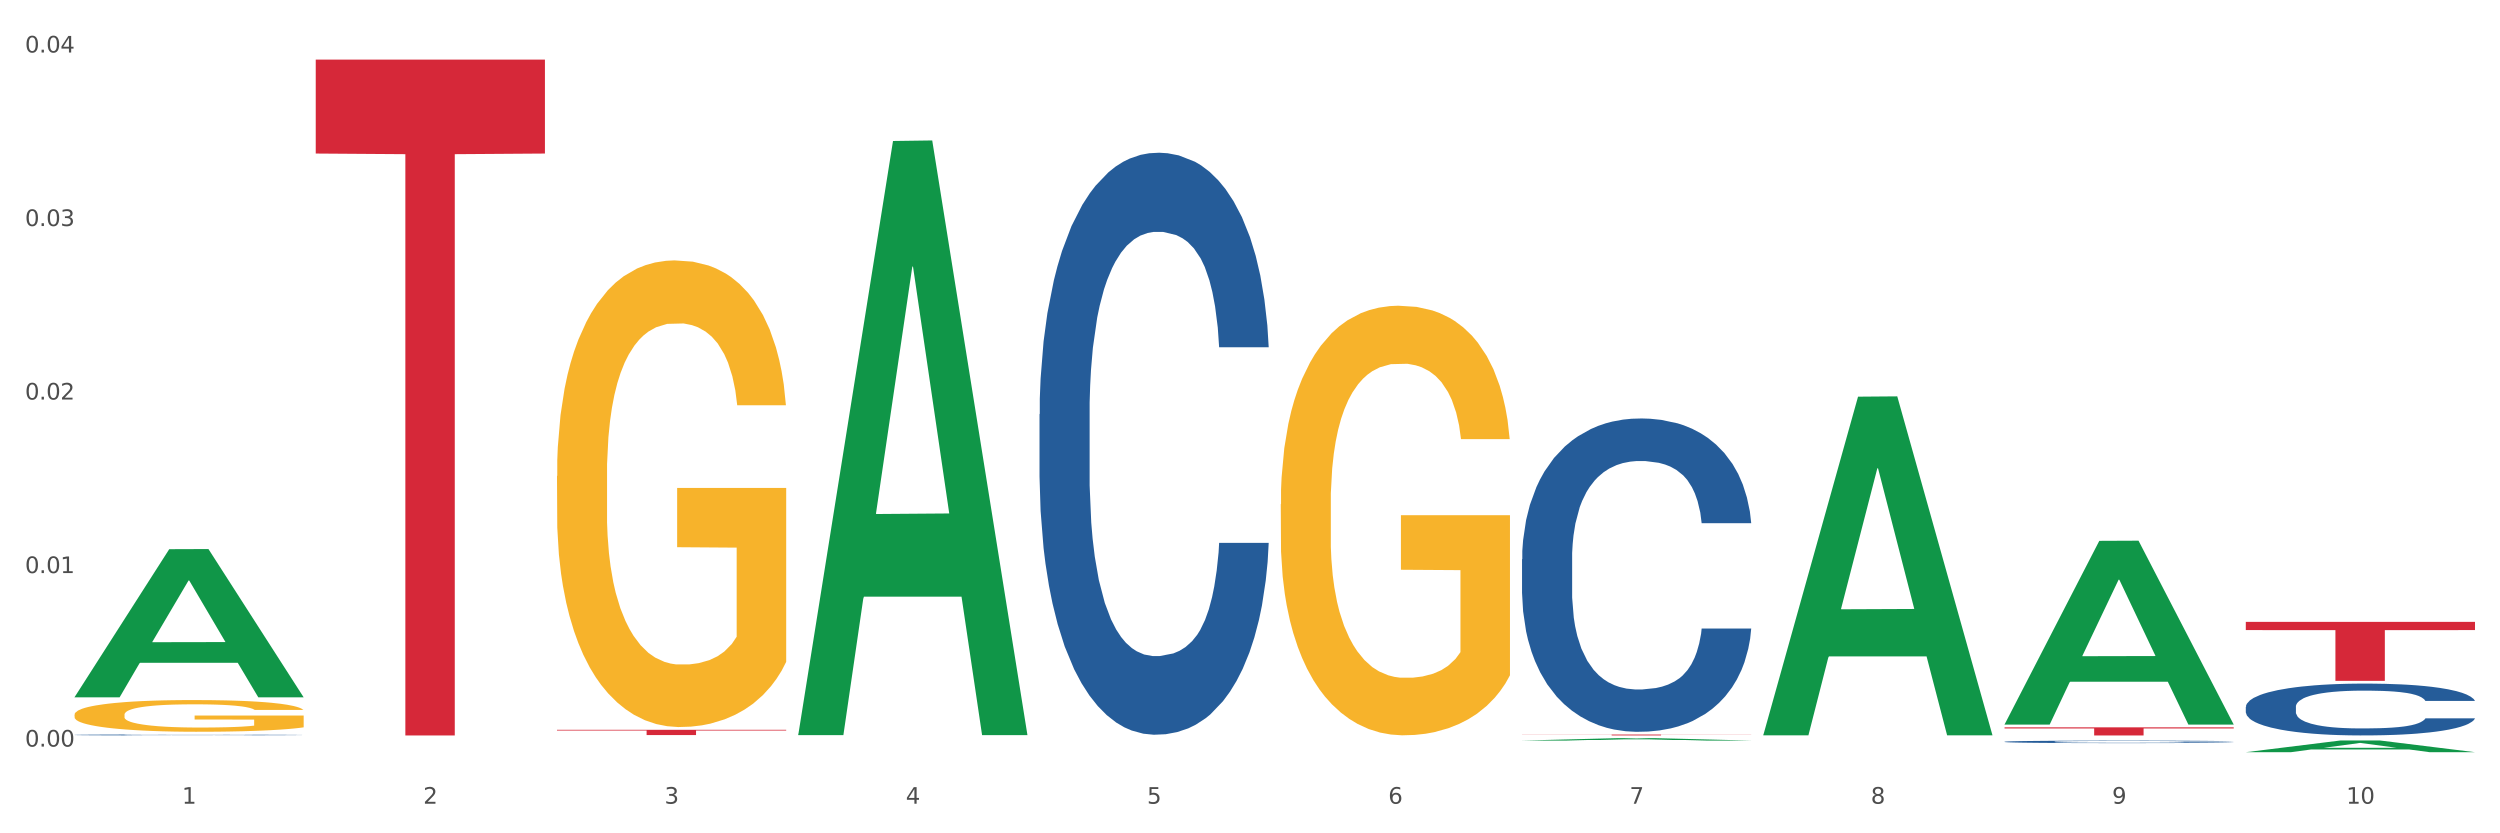 <?xml version="1.0" encoding="utf-8" standalone="no"?>
<!DOCTYPE svg PUBLIC "-//W3C//DTD SVG 1.1//EN"
  "http://www.w3.org/Graphics/SVG/1.1/DTD/svg11.dtd">
<svg xmlns:xlink="http://www.w3.org/1999/xlink" width="1080pt" height="360pt" viewBox="0 0 1080 360" xmlns="http://www.w3.org/2000/svg" version="1.1">
 <rect x="0" y="0" width="1080" height="360" fill="#333333" stroke="none"/>
 <defs>
  <style type="text/css">*{stroke-linejoin: round; stroke-linecap: butt}</style>
 </defs>
 <g id="figure_1">
  <g id="patch_1">
   <path d="M 0 360 
L 1080 360 
L 1080 0 
L 0 0 
z
" style="fill: #ffffff; stroke: #ffffff; stroke-linejoin: miter"/>
  </g>
  <g id="axes_1">
   <g id="matplotlib.axis_1">
    <g id="xtick_1">
     <g id="text_1">
      <!-- 1 -->
      <g style="fill: #4d4d4d" transform="translate(78.627 347.204) scale(0.096 -0.096)">
       <defs>
        <path id="DejaVuSans-31" d="M 794 531 
L 1825 531 
L 1825 4091 
L 703 3866 
L 703 4441 
L 1819 4666 
L 2450 4666 
L 2450 531 
L 3481 531 
L 3481 0 
L 794 0 
L 794 531 
z
" transform="scale(0.016)"/>
       </defs>
       <use xlink:href="#DejaVuSans-31"/>
      </g>
     </g>
    </g>
    <g id="xtick_2">
     <g id="text_2">
      <!-- 2 -->
      <g style="fill: #4d4d4d" transform="translate(182.851 347.204) scale(0.096 -0.096)">
       <defs>
        <path id="DejaVuSans-32" d="M 1228 531 
L 3431 531 
L 3431 0 
L 469 0 
L 469 531 
Q 828 903 1448 1529 
Q 2069 2156 2228 2338 
Q 2531 2678 2651 2914 
Q 2772 3150 2772 3378 
Q 2772 3750 2511 3984 
Q 2250 4219 1831 4219 
Q 1534 4219 1204 4116 
Q 875 4013 500 3803 
L 500 4441 
Q 881 4594 1212 4672 
Q 1544 4750 1819 4750 
Q 2544 4750 2975 4387 
Q 3406 4025 3406 3419 
Q 3406 3131 3298 2873 
Q 3191 2616 2906 2266 
Q 2828 2175 2409 1742 
Q 1991 1309 1228 531 
z
" transform="scale(0.016)"/>
       </defs>
       <use xlink:href="#DejaVuSans-32"/>
      </g>
     </g>
    </g>
    <g id="xtick_3">
     <g id="text_3">
      <!-- 3 -->
      <g style="fill: #4d4d4d" transform="translate(287.074 347.204) scale(0.096 -0.096)">
       <defs>
        <path id="DejaVuSans-33" d="M 2597 2516 
Q 3050 2419 3304 2112 
Q 3559 1806 3559 1356 
Q 3559 666 3084 287 
Q 2609 -91 1734 -91 
Q 1441 -91 1130 -33 
Q 819 25 488 141 
L 488 750 
Q 750 597 1062 519 
Q 1375 441 1716 441 
Q 2309 441 2620 675 
Q 2931 909 2931 1356 
Q 2931 1769 2642 2001 
Q 2353 2234 1838 2234 
L 1294 2234 
L 1294 2753 
L 1863 2753 
Q 2328 2753 2575 2939 
Q 2822 3125 2822 3475 
Q 2822 3834 2567 4026 
Q 2313 4219 1838 4219 
Q 1578 4219 1281 4162 
Q 984 4106 628 3988 
L 628 4550 
Q 988 4650 1302 4700 
Q 1616 4750 1894 4750 
Q 2613 4750 3031 4423 
Q 3450 4097 3450 3541 
Q 3450 3153 3228 2886 
Q 3006 2619 2597 2516 
z
" transform="scale(0.016)"/>
       </defs>
       <use xlink:href="#DejaVuSans-33"/>
      </g>
     </g>
    </g>
    <g id="xtick_4">
     <g id="text_4">
      <!-- 4 -->
      <g style="fill: #4d4d4d" transform="translate(391.298 347.204) scale(0.096 -0.096)">
       <defs>
        <path id="DejaVuSans-34" d="M 2419 4116 
L 825 1625 
L 2419 1625 
L 2419 4116 
z
M 2253 4666 
L 3047 4666 
L 3047 1625 
L 3713 1625 
L 3713 1100 
L 3047 1100 
L 3047 0 
L 2419 0 
L 2419 1100 
L 313 1100 
L 313 1709 
L 2253 4666 
z
" transform="scale(0.016)"/>
       </defs>
       <use xlink:href="#DejaVuSans-34"/>
      </g>
     </g>
    </g>
    <g id="xtick_5">
     <g id="text_5">
      <!-- 5 -->
      <g style="fill: #4d4d4d" transform="translate(495.522 347.204) scale(0.096 -0.096)">
       <defs>
        <path id="DejaVuSans-35" d="M 691 4666 
L 3169 4666 
L 3169 4134 
L 1269 4134 
L 1269 2991 
Q 1406 3038 1543 3061 
Q 1681 3084 1819 3084 
Q 2600 3084 3056 2656 
Q 3513 2228 3513 1497 
Q 3513 744 3044 326 
Q 2575 -91 1722 -91 
Q 1428 -91 1123 -41 
Q 819 9 494 109 
L 494 744 
Q 775 591 1075 516 
Q 1375 441 1709 441 
Q 2250 441 2565 725 
Q 2881 1009 2881 1497 
Q 2881 1984 2565 2268 
Q 2250 2553 1709 2553 
Q 1456 2553 1204 2497 
Q 953 2441 691 2322 
L 691 4666 
z
" transform="scale(0.016)"/>
       </defs>
       <use xlink:href="#DejaVuSans-35"/>
      </g>
     </g>
    </g>
    <g id="xtick_6">
     <g id="text_6">
      <!-- 6 -->
      <g style="fill: #4d4d4d" transform="translate(599.745 347.204) scale(0.096 -0.096)">
       <defs>
        <path id="DejaVuSans-36" d="M 2113 2584 
Q 1688 2584 1439 2293 
Q 1191 2003 1191 1497 
Q 1191 994 1439 701 
Q 1688 409 2113 409 
Q 2538 409 2786 701 
Q 3034 994 3034 1497 
Q 3034 2003 2786 2293 
Q 2538 2584 2113 2584 
z
M 3366 4563 
L 3366 3988 
Q 3128 4100 2886 4159 
Q 2644 4219 2406 4219 
Q 1781 4219 1451 3797 
Q 1122 3375 1075 2522 
Q 1259 2794 1537 2939 
Q 1816 3084 2150 3084 
Q 2853 3084 3261 2657 
Q 3669 2231 3669 1497 
Q 3669 778 3244 343 
Q 2819 -91 2113 -91 
Q 1303 -91 875 529 
Q 447 1150 447 2328 
Q 447 3434 972 4092 
Q 1497 4750 2381 4750 
Q 2619 4750 2861 4703 
Q 3103 4656 3366 4563 
z
" transform="scale(0.016)"/>
       </defs>
       <use xlink:href="#DejaVuSans-36"/>
      </g>
     </g>
    </g>
    <g id="xtick_7">
     <g id="text_7">
      <!-- 7 -->
      <g style="fill: #4d4d4d" transform="translate(703.969 347.204) scale(0.096 -0.096)">
       <defs>
        <path id="DejaVuSans-37" d="M 525 4666 
L 3525 4666 
L 3525 4397 
L 1831 0 
L 1172 0 
L 2766 4134 
L 525 4134 
L 525 4666 
z
" transform="scale(0.016)"/>
       </defs>
       <use xlink:href="#DejaVuSans-37"/>
      </g>
     </g>
    </g>
    <g id="xtick_8">
     <g id="text_8">
      <!-- 8 -->
      <g style="fill: #4d4d4d" transform="translate(808.193 347.204) scale(0.096 -0.096)">
       <defs>
        <path id="DejaVuSans-38" d="M 2034 2216 
Q 1584 2216 1326 1975 
Q 1069 1734 1069 1313 
Q 1069 891 1326 650 
Q 1584 409 2034 409 
Q 2484 409 2743 651 
Q 3003 894 3003 1313 
Q 3003 1734 2745 1975 
Q 2488 2216 2034 2216 
z
M 1403 2484 
Q 997 2584 770 2862 
Q 544 3141 544 3541 
Q 544 4100 942 4425 
Q 1341 4750 2034 4750 
Q 2731 4750 3128 4425 
Q 3525 4100 3525 3541 
Q 3525 3141 3298 2862 
Q 3072 2584 2669 2484 
Q 3125 2378 3379 2068 
Q 3634 1759 3634 1313 
Q 3634 634 3220 271 
Q 2806 -91 2034 -91 
Q 1263 -91 848 271 
Q 434 634 434 1313 
Q 434 1759 690 2068 
Q 947 2378 1403 2484 
z
M 1172 3481 
Q 1172 3119 1398 2916 
Q 1625 2713 2034 2713 
Q 2441 2713 2670 2916 
Q 2900 3119 2900 3481 
Q 2900 3844 2670 4047 
Q 2441 4250 2034 4250 
Q 1625 4250 1398 4047 
Q 1172 3844 1172 3481 
z
" transform="scale(0.016)"/>
       </defs>
       <use xlink:href="#DejaVuSans-38"/>
      </g>
     </g>
    </g>
    <g id="xtick_9">
     <g id="text_9">
      <!-- 9 -->
      <g style="fill: #4d4d4d" transform="translate(912.416 347.204) scale(0.096 -0.096)">
       <defs>
        <path id="DejaVuSans-39" d="M 703 97 
L 703 672 
Q 941 559 1184 500 
Q 1428 441 1663 441 
Q 2288 441 2617 861 
Q 2947 1281 2994 2138 
Q 2813 1869 2534 1725 
Q 2256 1581 1919 1581 
Q 1219 1581 811 2004 
Q 403 2428 403 3163 
Q 403 3881 828 4315 
Q 1253 4750 1959 4750 
Q 2769 4750 3195 4129 
Q 3622 3509 3622 2328 
Q 3622 1225 3098 567 
Q 2575 -91 1691 -91 
Q 1453 -91 1209 -44 
Q 966 3 703 97 
z
M 1959 2075 
Q 2384 2075 2632 2365 
Q 2881 2656 2881 3163 
Q 2881 3666 2632 3958 
Q 2384 4250 1959 4250 
Q 1534 4250 1286 3958 
Q 1038 3666 1038 3163 
Q 1038 2656 1286 2365 
Q 1534 2075 1959 2075 
z
" transform="scale(0.016)"/>
       </defs>
       <use xlink:href="#DejaVuSans-39"/>
      </g>
     </g>
    </g>
    <g id="xtick_10">
     <g id="text_10">
      <!-- 10 -->
      <g style="fill: #4d4d4d" transform="translate(1013.586 347.204) scale(0.096 -0.096)">
       <defs>
        <path id="DejaVuSans-30" d="M 2034 4250 
Q 1547 4250 1301 3770 
Q 1056 3291 1056 2328 
Q 1056 1369 1301 889 
Q 1547 409 2034 409 
Q 2525 409 2770 889 
Q 3016 1369 3016 2328 
Q 3016 3291 2770 3770 
Q 2525 4250 2034 4250 
z
M 2034 4750 
Q 2819 4750 3233 4129 
Q 3647 3509 3647 2328 
Q 3647 1150 3233 529 
Q 2819 -91 2034 -91 
Q 1250 -91 836 529 
Q 422 1150 422 2328 
Q 422 3509 836 4129 
Q 1250 4750 2034 4750 
z
" transform="scale(0.016)"/>
       </defs>
       <use xlink:href="#DejaVuSans-31"/>
       <use xlink:href="#DejaVuSans-30" transform="translate(63.623 0)"/>
      </g>
     </g>
    </g>
    <g id="xtick_11"/>
    <g id="xtick_12"/>
    <g id="xtick_13"/>
    <g id="xtick_14"/>
    <g id="xtick_15"/>
    <g id="xtick_16"/>
    <g id="xtick_17"/>
    <g id="xtick_18"/>
    <g id="xtick_19"/>
   </g>
   <g id="matplotlib.axis_2">
    <g id="ytick_1">
     <g id="text_11">
      <!-- 0.00 -->
      <g style="fill: #4d4d4d" transform="translate(10.8 322.529) scale(0.096 -0.096)">
       <defs>
        <path id="DejaVuSans-2e" d="M 684 794 
L 1344 794 
L 1344 0 
L 684 0 
L 684 794 
z
" transform="scale(0.016)"/>
       </defs>
       <use xlink:href="#DejaVuSans-30"/>
       <use xlink:href="#DejaVuSans-2e" transform="translate(63.623 0)"/>
       <use xlink:href="#DejaVuSans-30" transform="translate(95.41 0)"/>
       <use xlink:href="#DejaVuSans-30" transform="translate(159.033 0)"/>
      </g>
     </g>
    </g>
    <g id="ytick_2">
     <g id="text_12">
      <!-- 0.01 -->
      <g style="fill: #4d4d4d" transform="translate(10.8 247.569) scale(0.096 -0.096)">
       <use xlink:href="#DejaVuSans-30"/>
       <use xlink:href="#DejaVuSans-2e" transform="translate(63.623 0)"/>
       <use xlink:href="#DejaVuSans-30" transform="translate(95.41 0)"/>
       <use xlink:href="#DejaVuSans-31" transform="translate(159.033 0)"/>
      </g>
     </g>
    </g>
    <g id="ytick_3">
     <g id="text_13">
      <!-- 0.02 -->
      <g style="fill: #4d4d4d" transform="translate(10.8 172.608) scale(0.096 -0.096)">
       <use xlink:href="#DejaVuSans-30"/>
       <use xlink:href="#DejaVuSans-2e" transform="translate(63.623 0)"/>
       <use xlink:href="#DejaVuSans-30" transform="translate(95.41 0)"/>
       <use xlink:href="#DejaVuSans-32" transform="translate(159.033 0)"/>
      </g>
     </g>
    </g>
    <g id="ytick_4">
     <g id="text_14">
      <!-- 0.03 -->
      <g style="fill: #4d4d4d" transform="translate(10.8 97.648) scale(0.096 -0.096)">
       <use xlink:href="#DejaVuSans-30"/>
       <use xlink:href="#DejaVuSans-2e" transform="translate(63.623 0)"/>
       <use xlink:href="#DejaVuSans-30" transform="translate(95.41 0)"/>
       <use xlink:href="#DejaVuSans-33" transform="translate(159.033 0)"/>
      </g>
     </g>
    </g>
    <g id="ytick_5">
     <g id="text_15">
      <!-- 0.04 -->
      <g style="fill: #4d4d4d" transform="translate(10.8 22.688) scale(0.096 -0.096)">
       <use xlink:href="#DejaVuSans-30"/>
       <use xlink:href="#DejaVuSans-2e" transform="translate(63.623 0)"/>
       <use xlink:href="#DejaVuSans-30" transform="translate(95.41 0)"/>
       <use xlink:href="#DejaVuSans-34" transform="translate(159.033 0)"/>
      </g>
     </g>
    </g>
    <g id="ytick_6"/>
    <g id="ytick_7"/>
    <g id="ytick_8"/>
    <g id="ytick_9"/>
   </g>
   <g id="PolyCollection_1">
    <path d="M 32.175 301.131 
L 32.277 301.071 
L 73.107 237.249 
L 90.051 237.189 
L 131.187 301.251 
L 111.589 301.251 
L 102.709 286.333 
L 60.552 286.333 
L 60.246 286.574 
L 51.671 301.251 
L 32.175 301.251 
L 32.175 301.131 
L 65.86 277.431 
L 97.401 277.371 
L 81.783 250.843 
L 81.579 250.723 
L 81.375 250.903 
L 65.758 277.371 
L 65.86 277.431 
L 32.175 301.131 
z
" clip-path="url(#p9a2b6f8e6c)" style="fill: #109648"/>
    <path d="M 970.188 268.658 
L 1069.2 268.658 
L 1069.2 272.199 
L 1030.252 272.223 
L 1030.252 294.14 
L 1008.901 294.14 
L 1008.901 272.223 
L 970.188 272.199 
L 970.188 268.682 
L 970.188 268.658 
z
" clip-path="url(#p9a2b6f8e6c)" style="fill: #d62839"/>
    <path d="M 970.188 305.376 
L 970.305 305.355 
L 970.305 304.783 
L 970.656 304.005 
L 971.943 302.573 
L 973.582 301.489 
L 976.39 300.221 
L 977.912 299.689 
L 979.902 299.096 
L 983.998 298.135 
L 988.679 297.317 
L 991.956 296.867 
L 994.414 296.58 
L 999.915 296.069 
L 1003.075 295.844 
L 1006.352 295.66 
L 1009.161 295.537 
L 1013.842 295.394 
L 1017.587 295.333 
L 1021.917 295.312 
L 1025.546 295.333 
L 1030.344 295.415 
L 1037.366 295.66 
L 1040.058 295.803 
L 1043.686 296.049 
L 1047.431 296.376 
L 1050.474 296.703 
L 1053.985 297.174 
L 1057.613 297.787 
L 1061.125 298.565 
L 1063.582 299.28 
L 1065.572 300.037 
L 1067.327 300.958 
L 1068.615 301.96 
L 1069.2 302.798 
L 1047.782 302.798 
L 1047.197 302.042 
L 1046.027 301.224 
L 1044.857 300.671 
L 1043.569 300.221 
L 1041.58 299.71 
L 1039.824 299.383 
L 1036.898 298.994 
L 1034.206 298.749 
L 1031.983 298.605 
L 1029.291 298.483 
L 1023.556 298.36 
L 1019.46 298.36 
L 1016.885 298.401 
L 1013.725 298.503 
L 1011.033 298.646 
L 1007.873 298.892 
L 1005.415 299.158 
L 1002.958 299.505 
L 1001.553 299.751 
L 999.447 300.201 
L 998.042 300.569 
L 996.17 301.203 
L 995.116 301.653 
L 993.244 302.819 
L 992.424 303.678 
L 992.073 304.271 
L 991.839 304.926 
L 991.839 308.117 
L 992.541 309.548 
L 993.127 310.162 
L 994.063 310.857 
L 995.818 311.757 
L 998.393 312.637 
L 1001.085 313.271 
L 1003.309 313.66 
L 1005.415 313.946 
L 1007.522 314.171 
L 1010.097 314.375 
L 1012.203 314.498 
L 1015.363 314.621 
L 1019.109 314.682 
L 1022.035 314.682 
L 1028.003 314.58 
L 1030.695 314.478 
L 1033.27 314.335 
L 1036.079 314.11 
L 1038.303 313.864 
L 1039.59 313.68 
L 1041.697 313.291 
L 1043.335 312.882 
L 1044.739 312.412 
L 1045.676 312.003 
L 1046.729 311.389 
L 1047.548 310.694 
L 1047.782 310.326 
L 1069.2 310.326 
L 1068.732 311.062 
L 1067.913 311.778 
L 1066.274 312.739 
L 1064.987 313.291 
L 1062.997 313.966 
L 1060.89 314.539 
L 1057.965 315.173 
L 1055.273 315.644 
L 1052.464 316.053 
L 1049.421 316.421 
L 1043.92 316.932 
L 1041.931 317.075 
L 1037.717 317.321 
L 1034.44 317.464 
L 1029.642 317.607 
L 1024.726 317.689 
L 1019.577 317.709 
L 1015.012 317.669 
L 1009.98 317.546 
L 1006.82 317.423 
L 1003.309 317.239 
L 999.212 316.953 
L 995.35 316.605 
L 991.722 316.196 
L 988.328 315.725 
L 985.168 315.194 
L 981.072 314.314 
L 978.029 313.455 
L 975.805 312.657 
L 974.284 311.982 
L 972.762 311.123 
L 971.943 310.53 
L 970.656 309.098 
L 970.188 307.769 
L 970.188 305.376 
z
" clip-path="url(#p9a2b6f8e6c)" style="fill: #255c99"/>
    <path d="M 865.964 320.431 
L 866.081 320.43 
L 866.081 320.403 
L 866.432 320.365 
L 867.719 320.296 
L 869.358 320.243 
L 872.167 320.182 
L 873.688 320.156 
L 875.678 320.128 
L 879.774 320.081 
L 884.456 320.042 
L 887.733 320.02 
L 890.19 320.006 
L 895.691 319.982 
L 898.851 319.971 
L 902.128 319.962 
L 904.937 319.956 
L 909.618 319.949 
L 913.364 319.946 
L 917.694 319.945 
L 921.322 319.946 
L 926.12 319.95 
L 933.143 319.962 
L 935.834 319.969 
L 939.463 319.981 
L 943.208 319.996 
L 946.251 320.012 
L 949.762 320.035 
L 953.39 320.065 
L 956.901 320.102 
L 959.359 320.137 
L 961.348 320.173 
L 963.104 320.218 
L 964.391 320.266 
L 964.976 320.307 
L 943.559 320.307 
L 942.974 320.27 
L 941.803 320.231 
L 940.633 320.204 
L 939.346 320.182 
L 937.356 320.157 
L 935.6 320.142 
L 932.674 320.123 
L 929.983 320.111 
L 927.759 320.104 
L 925.067 320.098 
L 919.332 320.092 
L 915.236 320.092 
L 912.661 320.094 
L 909.501 320.099 
L 906.81 320.106 
L 903.65 320.118 
L 901.192 320.131 
L 898.734 320.148 
L 897.33 320.159 
L 895.223 320.181 
L 893.819 320.199 
L 891.946 320.23 
L 890.893 320.251 
L 889.02 320.308 
L 888.201 320.349 
L 887.85 320.378 
L 887.616 320.41 
L 887.616 320.564 
L 888.318 320.633 
L 888.903 320.663 
L 889.839 320.696 
L 891.595 320.74 
L 894.17 320.782 
L 896.861 320.813 
L 899.085 320.832 
L 901.192 320.845 
L 903.298 320.856 
L 905.873 320.866 
L 907.98 320.872 
L 911.14 320.878 
L 914.885 320.881 
L 917.811 320.881 
L 923.78 320.876 
L 926.472 320.871 
L 929.046 320.864 
L 931.855 320.853 
L 934.079 320.841 
L 935.366 320.833 
L 937.473 320.814 
L 939.111 320.794 
L 940.516 320.771 
L 941.452 320.752 
L 942.505 320.722 
L 943.325 320.688 
L 943.559 320.67 
L 964.976 320.67 
L 964.508 320.706 
L 963.689 320.741 
L 962.05 320.787 
L 960.763 320.814 
L 958.773 320.846 
L 956.667 320.874 
L 953.741 320.905 
L 951.049 320.927 
L 948.24 320.947 
L 945.197 320.965 
L 939.697 320.99 
L 937.707 320.997 
L 933.494 321.009 
L 930.217 321.015 
L 925.418 321.022 
L 920.503 321.026 
L 915.353 321.027 
L 910.789 321.025 
L 905.756 321.019 
L 902.596 321.013 
L 899.085 321.005 
L 894.989 320.991 
L 891.127 320.974 
L 887.499 320.954 
L 884.105 320.931 
L 880.945 320.906 
L 876.848 320.863 
L 873.805 320.822 
L 871.582 320.783 
L 870.06 320.751 
L 868.539 320.709 
L 867.719 320.68 
L 866.432 320.611 
L 865.964 320.547 
L 865.964 320.431 
z
" clip-path="url(#p9a2b6f8e6c)" style="fill: #255c99"/>
    <path d="M 657.517 241.599 
L 657.634 241.475 
L 657.634 238.014 
L 657.985 233.315 
L 659.272 224.661 
L 660.911 218.108 
L 663.72 210.443 
L 665.241 207.228 
L 667.231 203.643 
L 671.327 197.832 
L 676.008 192.887 
L 679.285 190.167 
L 681.743 188.436 
L 687.244 185.345 
L 690.404 183.985 
L 693.681 182.872 
L 696.49 182.131 
L 701.171 181.265 
L 704.916 180.894 
L 709.247 180.771 
L 712.875 180.894 
L 717.673 181.389 
L 724.695 182.872 
L 727.387 183.738 
L 731.015 185.221 
L 734.76 187.2 
L 737.803 189.178 
L 741.314 192.021 
L 744.943 195.73 
L 748.454 200.429 
L 750.911 204.756 
L 752.901 209.33 
L 754.657 214.894 
L 755.944 220.952 
L 756.529 226.021 
L 735.112 226.021 
L 734.526 221.446 
L 733.356 216.501 
L 732.186 213.163 
L 730.898 210.443 
L 728.909 207.352 
L 727.153 205.374 
L 724.227 203.025 
L 721.535 201.541 
L 719.312 200.676 
L 716.62 199.934 
L 710.885 199.192 
L 706.789 199.192 
L 704.214 199.439 
L 701.054 200.058 
L 698.362 200.923 
L 695.202 202.407 
L 692.745 204.014 
L 690.287 206.116 
L 688.882 207.599 
L 686.776 210.319 
L 685.371 212.545 
L 683.499 216.377 
L 682.445 219.097 
L 680.573 226.145 
L 679.754 231.337 
L 679.402 234.923 
L 679.168 238.879 
L 679.168 258.166 
L 679.871 266.821 
L 680.456 270.53 
L 681.392 274.733 
L 683.148 280.173 
L 685.722 285.489 
L 688.414 289.322 
L 690.638 291.671 
L 692.745 293.402 
L 694.851 294.762 
L 697.426 295.998 
L 699.533 296.74 
L 702.693 297.482 
L 706.438 297.853 
L 709.364 297.853 
L 715.332 297.235 
L 718.024 296.617 
L 720.599 295.751 
L 723.408 294.391 
L 725.632 292.908 
L 726.919 291.795 
L 729.026 289.446 
L 730.664 286.973 
L 732.069 284.129 
L 733.005 281.657 
L 734.058 277.948 
L 734.877 273.744 
L 735.112 271.519 
L 756.529 271.519 
L 756.061 275.97 
L 755.242 280.297 
L 753.603 286.108 
L 752.316 289.446 
L 750.326 293.526 
L 748.22 296.987 
L 745.294 300.82 
L 742.602 303.664 
L 739.793 306.136 
L 736.75 308.362 
L 731.249 311.453 
L 729.26 312.318 
L 725.046 313.802 
L 721.769 314.667 
L 716.971 315.533 
L 712.055 316.027 
L 706.906 316.151 
L 702.341 315.904 
L 697.309 315.162 
L 694.149 314.42 
L 690.638 313.307 
L 686.542 311.576 
L 682.679 309.475 
L 679.051 307.002 
L 675.657 304.158 
L 672.497 300.944 
L 668.401 295.627 
L 665.358 290.435 
L 663.134 285.613 
L 661.613 281.533 
L 660.091 276.34 
L 659.272 272.755 
L 657.985 264.101 
L 657.517 256.064 
L 657.517 241.599 
z
" clip-path="url(#p9a2b6f8e6c)" style="fill: #255c99"/>
    <path d="M 553.293 217.827 
L 553.41 217.658 
L 553.41 211.556 
L 553.644 206.302 
L 554.813 193.59 
L 556.566 183.082 
L 557.852 177.488 
L 559.138 172.912 
L 560.658 168.336 
L 562.528 163.59 
L 565.918 156.641 
L 568.022 153.082 
L 570.594 149.353 
L 575.27 143.929 
L 578.66 140.878 
L 582.167 138.336 
L 587.895 135.285 
L 591.636 133.929 
L 595.61 132.912 
L 600.403 132.234 
L 604.027 132.065 
L 611.976 132.573 
L 618.756 134.098 
L 622.029 135.285 
L 626.237 137.319 
L 628.458 138.675 
L 632.082 141.387 
L 635.823 144.946 
L 638.395 147.997 
L 642.252 153.76 
L 645.175 159.522 
L 647.863 166.641 
L 649.266 171.556 
L 650.318 176.132 
L 651.253 181.387 
L 652.189 189.692 
L 631.147 189.692 
L 630.329 183.76 
L 629.043 178.166 
L 627.173 172.743 
L 625.536 169.353 
L 622.73 165.115 
L 620.159 162.404 
L 617.47 160.37 
L 614.197 158.675 
L 611.625 157.827 
L 608.001 157.149 
L 600.87 157.319 
L 596.078 158.675 
L 592.805 160.37 
L 590.7 161.895 
L 588.83 163.59 
L 586.726 165.963 
L 584.271 169.522 
L 582.518 172.743 
L 580.764 176.81 
L 579.361 180.878 
L 578.075 185.624 
L 577.023 190.709 
L 576.205 195.963 
L 575.504 202.404 
L 574.919 213.082 
L 574.919 236.302 
L 575.153 241.556 
L 575.737 248.506 
L 576.439 253.76 
L 577.608 260.031 
L 578.66 264.268 
L 580.647 270.37 
L 582.868 275.455 
L 584.622 278.675 
L 586.375 281.387 
L 589.415 285.116 
L 592.805 288.167 
L 595.727 290.031 
L 599.702 291.726 
L 602.39 292.404 
L 604.728 292.743 
L 610.456 292.743 
L 614.548 292.234 
L 619.107 291.048 
L 622.613 289.523 
L 625.536 287.658 
L 628.809 284.607 
L 630.913 281.726 
L 630.913 246.302 
L 605.196 246.133 
L 605.196 222.573 
L 652.306 222.573 
L 652.306 291.726 
L 650.318 295.285 
L 648.097 298.506 
L 645.759 301.387 
L 642.252 304.946 
L 638.044 308.336 
L 634.303 310.709 
L 630.329 312.743 
L 625.653 314.607 
L 619.574 316.302 
L 615.833 316.98 
L 611.158 317.489 
L 605.663 317.658 
L 600.87 317.319 
L 596.195 316.472 
L 591.285 314.946 
L 586.492 312.743 
L 582.868 310.54 
L 579.244 307.828 
L 575.387 304.268 
L 572.347 300.879 
L 570.009 297.828 
L 567.438 293.929 
L 564.632 288.845 
L 562.528 284.268 
L 560.658 279.523 
L 558.67 273.421 
L 557.268 268.167 
L 555.865 261.556 
L 555.047 256.641 
L 554.111 249.014 
L 553.41 238.336 
L 553.293 217.827 
z
" clip-path="url(#p9a2b6f8e6c)" style="fill: #f7b32b"/>
    <path d="M 240.622 205.645 
L 240.739 205.461 
L 240.739 198.833 
L 240.973 193.125 
L 242.142 179.317 
L 243.895 167.902 
L 245.181 161.826 
L 246.467 156.855 
L 247.987 151.884 
L 249.857 146.728 
L 253.247 139.18 
L 255.351 135.313 
L 257.923 131.263 
L 262.599 125.371 
L 265.989 122.057 
L 269.496 119.295 
L 275.224 115.981 
L 278.965 114.508 
L 282.939 113.404 
L 287.732 112.667 
L 291.356 112.483 
L 299.305 113.035 
L 306.085 114.692 
L 309.358 115.981 
L 313.566 118.191 
L 315.788 119.664 
L 319.411 122.609 
L 323.152 126.476 
L 325.724 129.79 
L 329.581 136.05 
L 332.504 142.31 
L 335.193 150.043 
L 336.595 155.382 
L 337.647 160.353 
L 338.583 166.061 
L 339.518 175.082 
L 318.476 175.082 
L 317.658 168.638 
L 316.372 162.562 
L 314.502 156.671 
L 312.865 152.988 
L 310.06 148.385 
L 307.488 145.44 
L 304.799 143.23 
L 301.526 141.389 
L 298.954 140.469 
L 295.33 139.732 
L 288.2 139.916 
L 283.407 141.389 
L 280.134 143.23 
L 278.03 144.887 
L 276.159 146.728 
L 274.055 149.306 
L 271.6 153.172 
L 269.847 156.671 
L 268.093 161.089 
L 266.69 165.508 
L 265.405 170.663 
L 264.352 176.187 
L 263.534 181.894 
L 262.833 188.891 
L 262.248 200.49 
L 262.248 225.714 
L 262.482 231.421 
L 263.067 238.97 
L 263.768 244.678 
L 264.937 251.49 
L 265.989 256.093 
L 267.976 262.721 
L 270.197 268.244 
L 271.951 271.743 
L 273.704 274.688 
L 276.744 278.739 
L 280.134 282.053 
L 283.056 284.078 
L 287.031 285.919 
L 289.719 286.656 
L 292.057 287.024 
L 297.785 287.024 
L 301.877 286.472 
L 306.436 285.183 
L 309.943 283.526 
L 312.865 281.501 
L 316.138 278.187 
L 318.242 275.057 
L 318.242 236.577 
L 292.525 236.392 
L 292.525 210.8 
L 339.635 210.8 
L 339.635 285.919 
L 337.647 289.786 
L 335.426 293.284 
L 333.088 296.414 
L 329.581 300.28 
L 325.373 303.963 
L 321.632 306.54 
L 317.658 308.75 
L 312.982 310.775 
L 306.903 312.616 
L 303.163 313.353 
L 298.487 313.905 
L 292.992 314.089 
L 288.2 313.721 
L 283.524 312.8 
L 278.614 311.143 
L 273.821 308.75 
L 270.197 306.356 
L 266.574 303.41 
L 262.716 299.544 
L 259.677 295.862 
L 257.339 292.548 
L 254.767 288.313 
L 251.961 282.79 
L 249.857 277.818 
L 247.987 272.663 
L 246 266.035 
L 244.597 260.327 
L 243.194 253.147 
L 242.376 247.808 
L 241.441 239.522 
L 240.739 227.923 
L 240.622 205.645 
z
" clip-path="url(#p9a2b6f8e6c)" style="fill: #f7b32b"/>
    <path d="M 32.175 317.483 
L 32.292 317.482 
L 32.292 317.472 
L 32.643 317.458 
L 33.931 317.431 
L 35.569 317.411 
L 38.378 317.388 
L 39.899 317.378 
L 41.889 317.367 
L 45.985 317.35 
L 50.667 317.335 
L 53.944 317.326 
L 56.401 317.321 
L 61.902 317.312 
L 65.062 317.307 
L 68.339 317.304 
L 71.148 317.302 
L 75.829 317.299 
L 79.575 317.298 
L 83.905 317.298 
L 87.533 317.298 
L 92.331 317.3 
L 99.354 317.304 
L 102.045 317.307 
L 105.674 317.311 
L 109.419 317.317 
L 112.462 317.323 
L 115.973 317.332 
L 119.601 317.343 
L 123.112 317.358 
L 125.57 317.371 
L 127.559 317.385 
L 129.315 317.401 
L 130.602 317.42 
L 131.187 317.435 
L 109.77 317.435 
L 109.185 317.421 
L 108.014 317.406 
L 106.844 317.396 
L 105.557 317.388 
L 103.567 317.379 
L 101.811 317.373 
L 98.886 317.365 
L 96.194 317.361 
L 93.97 317.358 
L 91.278 317.356 
L 85.543 317.354 
L 81.447 317.354 
L 78.872 317.354 
L 75.712 317.356 
L 73.021 317.359 
L 69.861 317.364 
L 67.403 317.368 
L 64.945 317.375 
L 63.541 317.379 
L 61.434 317.388 
L 60.03 317.394 
L 58.157 317.406 
L 57.104 317.414 
L 55.231 317.436 
L 54.412 317.452 
L 54.061 317.462 
L 53.827 317.474 
L 53.827 317.533 
L 54.529 317.559 
L 55.114 317.571 
L 56.05 317.583 
L 57.806 317.6 
L 60.381 317.616 
L 63.072 317.628 
L 65.296 317.635 
L 67.403 317.64 
L 69.509 317.644 
L 72.084 317.648 
L 74.191 317.65 
L 77.351 317.653 
L 81.096 317.654 
L 84.022 317.654 
L 89.991 317.652 
L 92.683 317.65 
L 95.257 317.647 
L 98.066 317.643 
L 100.29 317.639 
L 101.577 317.635 
L 103.684 317.628 
L 105.322 317.621 
L 106.727 317.612 
L 107.663 317.605 
L 108.717 317.593 
L 109.536 317.58 
L 109.77 317.574 
L 131.187 317.574 
L 130.719 317.587 
L 129.9 317.6 
L 128.262 317.618 
L 126.974 317.628 
L 124.985 317.641 
L 122.878 317.651 
L 119.952 317.663 
L 117.26 317.671 
L 114.451 317.679 
L 111.408 317.686 
L 105.908 317.695 
L 103.918 317.698 
L 99.705 317.702 
L 96.428 317.705 
L 91.629 317.708 
L 86.714 317.709 
L 81.564 317.709 
L 77 317.709 
L 71.967 317.706 
L 68.807 317.704 
L 65.296 317.701 
L 61.2 317.696 
L 57.338 317.689 
L 53.71 317.682 
L 50.316 317.673 
L 47.156 317.663 
L 43.059 317.647 
L 40.016 317.631 
L 37.793 317.617 
L 36.271 317.604 
L 34.75 317.588 
L 33.931 317.577 
L 32.643 317.551 
L 32.175 317.527 
L 32.175 317.483 
z
" clip-path="url(#p9a2b6f8e6c)" style="fill: #255c99"/>
    <path d="M 136.399 25.759 
L 235.411 25.759 
L 235.411 66.331 
L 196.463 66.605 
L 196.463 317.709 
L 175.112 317.709 
L 175.112 66.605 
L 136.399 66.331 
L 136.399 26.034 
L 136.399 25.759 
z
" clip-path="url(#p9a2b6f8e6c)" style="fill: #d62839"/>
    <path d="M 449.069 178.949 
L 449.187 178.72 
L 449.187 172.29 
L 449.538 163.565 
L 450.825 147.491 
L 452.464 135.321 
L 455.272 121.084 
L 456.794 115.114 
L 458.783 108.455 
L 462.88 97.662 
L 467.561 88.477 
L 470.838 83.425 
L 473.296 80.211 
L 478.797 74.47 
L 481.957 71.944 
L 485.234 69.877 
L 488.042 68.5 
L 492.724 66.892 
L 496.469 66.203 
L 500.799 65.974 
L 504.427 66.203 
L 509.226 67.122 
L 516.248 69.877 
L 518.94 71.485 
L 522.568 74.24 
L 526.313 77.914 
L 529.356 81.588 
L 532.867 86.87 
L 536.495 93.758 
L 540.006 102.484 
L 542.464 110.521 
L 544.454 119.017 
L 546.209 129.35 
L 547.497 140.602 
L 548.082 150.017 
L 526.664 150.017 
L 526.079 141.521 
L 524.909 132.336 
L 523.738 126.136 
L 522.451 121.084 
L 520.461 115.343 
L 518.706 111.669 
L 515.78 107.306 
L 513.088 104.551 
L 510.864 102.944 
L 508.173 101.566 
L 502.438 100.188 
L 498.342 100.188 
L 495.767 100.647 
L 492.607 101.795 
L 489.915 103.403 
L 486.755 106.158 
L 484.297 109.143 
L 481.84 113.047 
L 480.435 115.803 
L 478.328 120.854 
L 476.924 124.988 
L 475.051 132.106 
L 473.998 137.158 
L 472.126 150.246 
L 471.306 159.891 
L 470.955 166.55 
L 470.721 173.898 
L 470.721 209.719 
L 471.423 225.793 
L 472.009 232.682 
L 472.945 240.489 
L 474.7 250.592 
L 477.275 260.466 
L 479.967 267.585 
L 482.191 271.948 
L 484.297 275.162 
L 486.404 277.688 
L 488.979 279.984 
L 491.085 281.362 
L 494.245 282.74 
L 497.991 283.429 
L 500.916 283.429 
L 506.885 282.281 
L 509.577 281.133 
L 512.152 279.525 
L 514.961 276.999 
L 517.184 274.244 
L 518.472 272.177 
L 520.578 267.814 
L 522.217 263.222 
L 523.621 257.94 
L 524.558 253.348 
L 525.611 246.459 
L 526.43 238.652 
L 526.664 234.519 
L 548.082 234.519 
L 547.614 242.785 
L 546.795 250.822 
L 545.156 261.614 
L 543.869 267.814 
L 541.879 275.392 
L 539.772 281.821 
L 536.846 288.94 
L 534.155 294.221 
L 531.346 298.814 
L 528.303 302.947 
L 522.802 308.688 
L 520.813 310.295 
L 516.599 313.05 
L 513.322 314.658 
L 508.524 316.265 
L 503.608 317.184 
L 498.459 317.413 
L 493.894 316.954 
L 488.862 315.576 
L 485.702 314.199 
L 482.191 312.132 
L 478.094 308.917 
L 474.232 305.014 
L 470.604 300.421 
L 467.21 295.14 
L 464.05 289.169 
L 459.954 279.296 
L 456.911 269.651 
L 454.687 260.696 
L 453.166 253.118 
L 451.644 243.474 
L 450.825 236.815 
L 449.538 220.741 
L 449.069 205.816 
L 449.069 178.949 
z
" clip-path="url(#p9a2b6f8e6c)" style="fill: #255c99"/>
    <path d="M 657.517 317.323 
L 756.529 317.323 
L 756.529 317.377 
L 717.581 317.377 
L 717.581 317.709 
L 696.23 317.709 
L 696.23 317.377 
L 657.517 317.377 
L 657.517 317.324 
L 657.517 317.323 
z
" clip-path="url(#p9a2b6f8e6c)" style="fill: #d62839"/>
    <path d="M 865.964 314.194 
L 964.976 314.194 
L 964.976 314.683 
L 926.028 314.686 
L 926.028 317.709 
L 904.677 317.709 
L 904.677 314.686 
L 865.964 314.683 
L 865.964 314.198 
L 865.964 314.194 
z
" clip-path="url(#p9a2b6f8e6c)" style="fill: #d62839"/>
    <path d="M 970.188 324.94 
L 970.29 324.935 
L 1011.12 319.884 
L 1028.064 319.879 
L 1069.2 324.95 
L 1049.602 324.95 
L 1040.721 323.769 
L 998.564 323.769 
L 998.258 323.788 
L 989.684 324.95 
L 970.188 324.95 
L 970.188 324.94 
L 1003.872 323.064 
L 1035.413 323.059 
L 1019.796 320.96 
L 1019.592 320.95 
L 1019.388 320.965 
L 1003.77 323.059 
L 1003.872 323.064 
L 970.188 324.94 
z
" clip-path="url(#p9a2b6f8e6c)" style="fill: #109648"/>
    <path d="M 865.964 312.873 
L 866.066 312.798 
L 906.896 233.645 
L 923.84 233.57 
L 964.976 313.022 
L 945.378 313.022 
L 936.498 294.52 
L 894.341 294.52 
L 894.034 294.819 
L 885.46 313.022 
L 865.964 313.022 
L 865.964 312.873 
L 899.649 283.479 
L 931.19 283.405 
L 915.572 250.505 
L 915.368 250.356 
L 915.164 250.58 
L 899.547 283.405 
L 899.649 283.479 
L 865.964 312.873 
z
" clip-path="url(#p9a2b6f8e6c)" style="fill: #109648"/>
    <path d="M 761.74 317.38 
L 761.842 317.242 
L 802.672 171.362 
L 819.617 171.225 
L 860.753 317.655 
L 841.154 317.655 
L 832.274 283.557 
L 790.117 283.557 
L 789.811 284.107 
L 781.237 317.655 
L 761.74 317.655 
L 761.74 317.38 
L 795.425 263.208 
L 826.966 263.07 
L 811.349 202.436 
L 811.144 202.161 
L 810.94 202.573 
L 795.323 263.07 
L 795.425 263.208 
L 761.74 317.38 
z
" clip-path="url(#p9a2b6f8e6c)" style="fill: #109648"/>
    <path d="M 657.517 319.925 
L 657.619 319.924 
L 698.449 318.883 
L 715.393 318.882 
L 756.529 319.927 
L 736.931 319.927 
L 728.05 319.683 
L 685.893 319.683 
L 685.587 319.687 
L 677.013 319.927 
L 657.517 319.927 
L 657.517 319.925 
L 691.201 319.538 
L 722.742 319.537 
L 707.125 319.105 
L 706.921 319.103 
L 706.717 319.106 
L 691.099 319.537 
L 691.201 319.538 
L 657.517 319.925 
z
" clip-path="url(#p9a2b6f8e6c)" style="fill: #109648"/>
    <path d="M 344.846 317.102 
L 344.948 316.861 
L 385.778 60.91 
L 402.722 60.669 
L 443.858 317.584 
L 424.26 317.584 
L 415.379 257.758 
L 373.223 257.758 
L 372.916 258.723 
L 364.342 317.584 
L 344.846 317.584 
L 344.846 317.102 
L 378.53 222.055 
L 410.072 221.814 
L 394.454 115.429 
L 394.25 114.947 
L 394.046 115.671 
L 378.428 221.814 
L 378.53 222.055 
L 344.846 317.102 
z
" clip-path="url(#p9a2b6f8e6c)" style="fill: #109648"/>
    <path d="M 240.622 315.262 
L 339.635 315.262 
L 339.635 315.58 
L 300.687 315.582 
L 300.687 317.555 
L 279.336 317.555 
L 279.336 315.582 
L 240.622 315.58 
L 240.622 315.264 
L 240.622 315.262 
z
" clip-path="url(#p9a2b6f8e6c)" style="fill: #d62839"/>
    <path d="M 32.175 308.755 
L 32.292 308.743 
L 32.292 308.292 
L 32.526 307.904 
L 33.695 306.966 
L 35.448 306.19 
L 36.734 305.777 
L 38.02 305.439 
L 39.54 305.101 
L 41.41 304.751 
L 44.8 304.238 
L 46.904 303.975 
L 49.476 303.7 
L 54.152 303.299 
L 57.542 303.074 
L 61.049 302.887 
L 66.777 302.661 
L 70.517 302.561 
L 74.492 302.486 
L 79.285 302.436 
L 82.909 302.424 
L 90.858 302.461 
L 97.638 302.574 
L 100.911 302.661 
L 105.119 302.811 
L 107.34 302.912 
L 110.964 303.112 
L 114.705 303.375 
L 117.277 303.6 
L 121.134 304.025 
L 124.057 304.451 
L 126.745 304.976 
L 128.148 305.339 
L 129.2 305.677 
L 130.135 306.065 
L 131.071 306.678 
L 110.029 306.678 
L 109.211 306.24 
L 107.925 305.827 
L 106.054 305.427 
L 104.418 305.176 
L 101.612 304.864 
L 99.041 304.663 
L 96.352 304.513 
L 93.079 304.388 
L 90.507 304.326 
L 86.883 304.275 
L 79.752 304.288 
L 74.96 304.388 
L 71.686 304.513 
L 69.582 304.626 
L 67.712 304.751 
L 65.608 304.926 
L 63.153 305.189 
L 61.399 305.427 
L 59.646 305.727 
L 58.243 306.027 
L 56.957 306.378 
L 55.905 306.753 
L 55.087 307.141 
L 54.386 307.616 
L 53.801 308.405 
L 53.801 310.119 
L 54.035 310.507 
L 54.619 311.02 
L 55.321 311.408 
L 56.49 311.871 
L 57.542 312.184 
L 59.529 312.634 
L 61.75 313.01 
L 63.504 313.247 
L 65.257 313.447 
L 68.296 313.723 
L 71.686 313.948 
L 74.609 314.086 
L 78.583 314.211 
L 81.272 314.261 
L 83.61 314.286 
L 89.338 314.286 
L 93.429 314.248 
L 97.988 314.161 
L 101.495 314.048 
L 104.418 313.91 
L 107.691 313.685 
L 109.795 313.472 
L 109.795 310.857 
L 84.078 310.845 
L 84.078 309.105 
L 131.187 309.105 
L 131.187 314.211 
L 129.2 314.474 
L 126.979 314.711 
L 124.641 314.924 
L 121.134 315.187 
L 116.926 315.437 
L 113.185 315.612 
L 109.211 315.762 
L 104.535 315.9 
L 98.456 316.025 
L 94.715 316.075 
L 90.039 316.113 
L 84.545 316.125 
L 79.752 316.1 
L 75.076 316.038 
L 70.167 315.925 
L 65.374 315.762 
L 61.75 315.6 
L 58.126 315.399 
L 54.269 315.137 
L 51.229 314.886 
L 48.891 314.661 
L 46.32 314.373 
L 43.514 313.998 
L 41.41 313.66 
L 39.54 313.31 
L 37.552 312.859 
L 36.15 312.471 
L 34.747 311.983 
L 33.928 311.621 
L 32.993 311.057 
L 32.292 310.269 
L 32.175 308.755 
z
" clip-path="url(#p9a2b6f8e6c)" style="fill: #f7b32b"/>
   </g>
  </g>
 </g>
 <defs>
  <clipPath id="p9a2b6f8e6c">
   <rect x="32.175" y="10.8" width="1037.025" height="329.109"/>
  </clipPath>
 </defs>
</svg>
